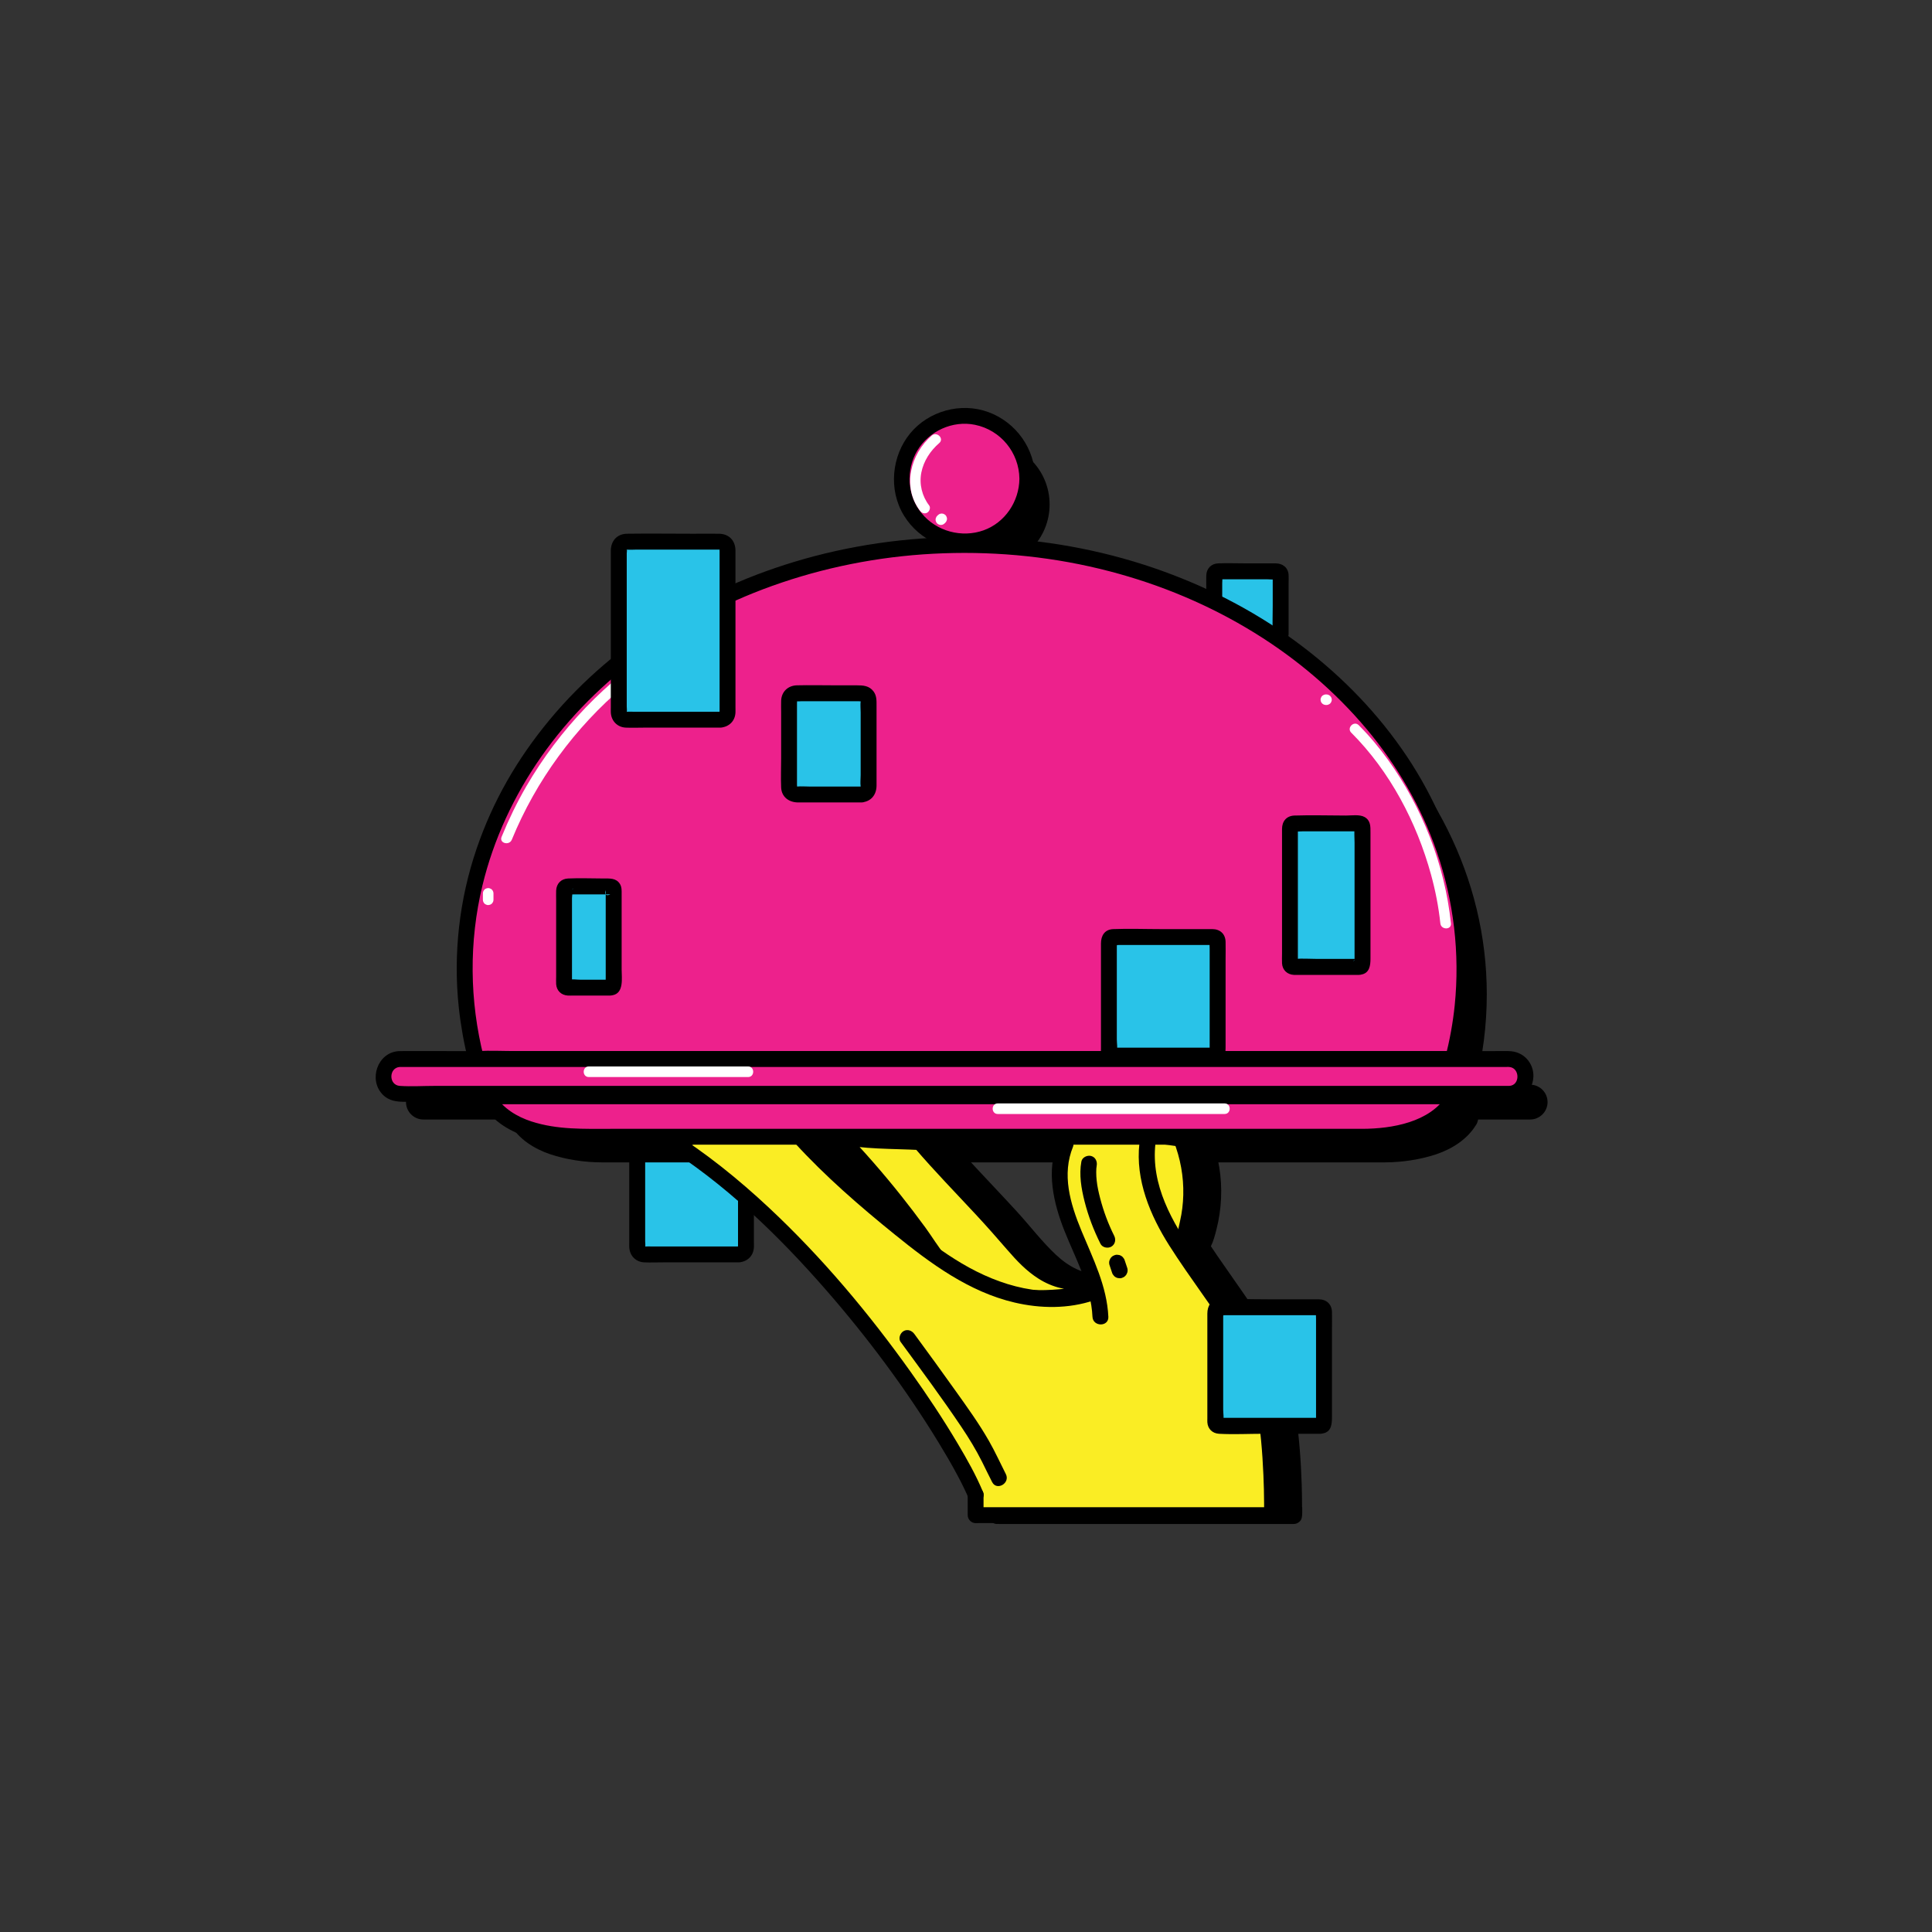 <?xml version="1.0" encoding="UTF-8"?>
<svg xmlns="http://www.w3.org/2000/svg" id="Layer_1" viewBox="0 0 500 500">
  <rect x="0" y="0" width="500" height="500" fill="#333333" stroke="none"/>
  <defs>
    <style>.cls-1{fill:#ed218c;}.cls-2{fill:#fff;}.cls-3{fill:#faed24;}.cls-4{fill:#29c3e8;}</style>
  </defs>
  <g>
    <rect class="cls-4" x="164.9" y="278.58" width="28.14" height="46.07" rx="2" ry="2"></rect>
    <path d="m191.22,322.59c-4.65,0-9.3,0-13.95,0h-8.37c-.66,0-1.33-.04-1.99,0-.34.02.01,0-.02.03.19-.1-.01.41.08.04.1-.41,0-.97,0-1.39v-2.61c0-2.62,0-5.25,0-7.87,0-6.4,0-12.8,0-19.19,0-2.53,0-5.07,0-7.6v-2.4c0-.27.12-.88,0-1.13-.09-.2.02.37-.23.16.05.04.26,0,.33,0,.76.08,1.57,0,2.34,0h8.78c3.09,0,6.17,0,9.26,0h2.84c.25,0,.51.02.77,0,.32-.02,0-.01.02-.03-.2.11.01-.41-.08-.04-.04.16,0,.36,0,.53v2.03c0,2.36,0,4.73,0,7.09,0,10.71,0,21.42,0,32.14,0,.1-.04.3,0,.4.06.13-.01-.13.23-.15-1.11.09-2.05.88-2.05,2.05,0,1.04.94,2.14,2.05,2.05,2.22-.18,3.8-1.7,3.88-3.96.02-.44,0-.89,0-1.33,0-2.14,0-4.27,0-6.41,0-6.67,0-13.35,0-20.02v-14.07c0-2.58-1.64-4.36-4.27-4.39-2.29-.02-4.57,0-6.86,0-5.64,0-11.28-.08-16.92,0-2.64.04-4.21,1.89-4.21,4.44v5.27c0,11.74,0,23.48,0,35.22,0,.43-.02.86,0,1.29.09,2.2,1.66,3.86,3.88,3.96,1.61.07,3.24,0,4.86,0,6.09,0,12.19,0,18.28,0h1.36c2.64,0,2.65-4.11,0-4.11Z"></path>
  </g>
  <g>
    <path d="m395.99,280.71h-14.16c1.93-7.53,2.95-15.34,2.95-23.36,0-60.57-57.92-109.68-129.37-109.68s-129.37,49.11-129.37,109.68c0,8.02,1.02,15.83,2.95,23.36h-19.41c-2.48,0-4.51,2.03-4.51,4.51s2.03,4.51,4.51,4.51h36.34l-13.22.63c.37.14-.23.59-.59.76,2.25,3.72,6.15,6.2,10.26,7.59,4.11,1.39,8.98,2.11,13.33,2.11h202.71c4.34,0,9.21-.72,13.33-2.11,4.11-1.39,8.01-3.88,10.26-7.59.19-.2.41-.77.54-1.39h13.46c2.48,0,4.51-2.03,4.51-4.51s-2.03-4.51-4.51-4.51Z"></path>
    <circle cx="255.37" cy="130.55" r="16.27"></circle>
  </g>
  <path d="m336.97,390.03c0-1.94-.03-3.88-.09-5.82-.19-6.03-.64-12.05-1.49-18.03-.85-6.05-2.07-12.24-4.77-17.76-1.89-3.85-4.52-7.42-6.93-10.96-2.84-4.18-5.78-8.29-8.64-12.45-.56-.82-1.12-1.64-1.67-2.48.68-1.37,1.07-2.93,1.43-4.32.68-2.64,1.08-5.38,1.2-8.1.25-5.4-.65-10.88-2.62-15.91-.26-.67-.76-1.44-1.56-1.56-1.91-.27-3.83-.54-5.74-.8-1.65-.23-3.92-1-5.46-.11-.83.48-1.33,1.29-1.66,2.19-4.27-.18-8.57.15-12.76.99-.95.19-1.92.44-2.7,1.01-.16-.83-.86-1.59-1.63-1.8-1.28-.35-2.29.44-2.74,1.56-3.04,7.43-1.13,15.77,1.71,22.94,1.42,3.57,3.12,7.12,4.53,10.75-.09.03-.18.08-.27.12-4.44.74-8.7-1.82-11.82-4.74-3.63-3.4-6.68-7.43-10.03-11.1-3.47-3.8-7.03-7.51-10.53-11.28-1.74-1.87-3.48-3.76-5.17-5.68-.79-.89-1.55-2.07-2.5-2.79-1.06-.8-2.91-.56-4.19-.6-5.94-.21-11.93-.14-17.76-1.44-2.15-.48-3.75,2.08-2.17,3.73,5.34,5.57,10.42,11.39,15.21,17.44.12.16.24.32.36.47-2.96-2.47-5.9-4.96-8.77-7.53-4.67-4.18-9.22-8.5-13.45-13.13-1.34-1.47-3.26-.41-3.68,1.08-7.28.33-14.7.88-21.9,1.09-1.71.05-2.38.7-3.86,1.32-1.9-1.32-3.83-2.61-5.8-3.84-2.44-1.52-4.69,2.34-2.25,3.85,16.08,10.02,29.94,23.41,42.35,37.63,10.76,12.33,20.61,25.55,29.16,39.52,1.67,2.73,3.29,5.5,4.81,8.33.6,1.11,1.17,2.23,1.73,3.36.22.46.44.92.66,1.39.1.22.2.45.3.67.01.03.02.04.03.07v4.87c0,.57.25,1.17.65,1.58.39.39,1.02.68,1.58.65.07,0,.14-.02.21-.03.09.01.18.03.28.03h76.19c.56,0,1.01-.18,1.36-.45.39-.27.69-.66.79-1.17.18-.89.11-1.86.11-2.76Zm-.13,1.57h.02c.03.19.05.39.08.58,0-.21-.05-.4-.1-.58Z"></path>
  <g>
    <g>
      <path class="cls-3" d="m304.44,323.24c.98-.68,1.47-1.86,1.86-2.99,2.83-8.22,2.61-17.46-.61-25.53-2.63-.37-5.91-.82-8.54-1.19-.32-.05-.66-.09-.95.06-.36.18-.53.6-.65.99-1.55,4.95-.83,10.39,1.02,15.23s4.92,9.17,7.86,13.44Z"></path>
      <path d="m305.9,324.69c1.94-1.51,2.61-4.32,3.2-6.58.68-2.63,1.08-5.36,1.2-8.07.25-5.39-.65-10.85-2.62-15.87-.24-.62-.7-1.33-1.43-1.43-1.89-.27-3.78-.53-5.68-.79-1.74-.24-4.06-1.03-5.63.04s-1.81,3.52-2.04,5.22c-.27,1.94-.29,3.89-.07,5.84.93,8.07,5.35,14.71,9.85,21.24.63.91,1.8,1.33,2.81.74.9-.53,1.37-1.89.74-2.81-2.87-4.16-5.94-8.37-7.73-13.14-.87-2.32-1.51-4.77-1.67-7.25-.08-1.22-.08-2.45.06-3.66.12-1.03.24-2.51.87-3.36l-.74.74c-.12.09-.23,0,.33.08.38.05.76.11,1.15.16.73.1,1.46.2,2.19.3,1.49.21,2.98.41,4.47.63l-1.43-1.43c1.75,4.46,2.62,9.18,2.5,13.97-.06,2.3-.33,4.57-.85,6.81-.42,1.84-.8,4.51-2.38,5.74-.88.68-.72,2.19,0,2.91.86.86,2.03.68,2.91,0Z"></path>
    </g>
    <g>
      <path class="cls-3" d="m280.29,331.55c-3.8.77-7.78-.55-10.98-2.73s-5.76-5.16-8.27-8.11c-7.28-8.54-15.62-16.59-22.9-25.13-7.08-.4-14.28-.06-21.19-1.64,9.21,9.59,17.63,19.94,25.12,30.93,7.61,11.14,25.08,12.57,38.32,9.99,1.06-.21,2.25-.56,2.68-1.55s-1.99-2.48-2.79-1.76Z"></path>
      <path d="m279.74,329.57c-4.53.84-8.89-1.74-12.09-4.71-3.63-3.38-6.66-7.4-9.99-11.06s-7.08-7.57-10.62-11.37c-1.76-1.89-3.5-3.79-5.22-5.73-.79-.9-1.62-2.29-2.66-2.9s-2.91-.37-4.08-.41c-5.89-.2-11.82-.15-17.6-1.44-1.98-.44-3.46,1.91-2,3.43,5.28,5.51,10.31,11.25,15.04,17.23,2.32,2.93,4.57,5.93,6.75,8.98,1.9,2.66,3.6,5.54,5.95,7.84,8.18,7.96,21.05,9.38,31.9,8.25,1.65-.17,3.29-.4,4.92-.69s3.44-.71,4.48-2.18c2.14-3.01-2.42-7.02-5.29-5.05-2.16,1.49-.11,5.05,2.07,3.55-.32.22-.85-.02-.11.31l-.05-.03c.19.19.21.21.07.08l-.08-1.16c.22-.2.18-.2-.11,0-1.08.29-2.16.53-3.27.71-2.38.38-4.78.58-7.18.65-4.95.14-9.93-.33-14.67-1.81-4.27-1.33-8.25-3.58-11.16-7.02-1.94-2.3-3.5-4.96-5.28-7.39-2-2.74-4.06-5.44-6.17-8.1-4.7-5.92-9.68-11.61-14.91-17.07l-2,3.43c7.14,1.59,14.47,1.33,21.73,1.72l-1.45-.6c5.18,6.06,10.76,11.76,16.18,17.61,2.65,2.86,5.22,5.78,7.77,8.73s4.99,5.53,8.13,7.53c3.6,2.3,7.84,3.4,12.08,2.62,1.09-.2,1.71-1.52,1.43-2.53-.32-1.15-1.43-1.64-2.53-1.43Z"></path>
    </g>
    <path class="cls-3" d="m209.47,293.67c10.17,14.84,24,27.17,39.92,35.57,5.92,3.13,12.23,5.75,18.88,6.5,4.3.49,8.69.19,12.89-.89,1-.26,2.13-.69,2.42-1.68.18-.63-.05-1.3-.28-1.92-2.05-5.32-4.7-10.4-6.43-15.84-1.73-5.43-2.48-11.4-.65-16.8.34-1,.79-2.01,1.61-2.68.8-.65,1.84-.9,2.85-1.1,4.59-.92,9.31-1.23,13.98-.93.74.05,1.54.13,2.09.63.83.75.74,2.04.66,3.16-.74,9.62,3.74,18.87,9.02,26.94,5.28,8.07,11.54,15.64,15.12,24.6,1.85,4.62,2.94,9.51,3.86,14.41,1.48,7.9,2.54,15.89,3.17,23.9.06.72.09,1.52-.36,2.1-.54.69-1.53.76-2.4.78-22.59.54-45.18,1.07-67.76,1.61-1.97.05-5.33.03-5.92-1.85-3.61-11.45-29.87-49.8-36.91-58.35-10.77-13.08-22.81-22.49-36.22-35.45,1.71-.64,2.34-1.39,4.17-1.44,8.66-.26,17.66-1.02,26.32-1.27Z"></path>
    <path d="m205.69,295.8c7.9,8.64,16.82,16.37,25.91,23.72,9.23,7.48,19.17,14.81,30.95,17.57,6.77,1.59,13.96,1.66,20.59-.57,2.49-.84,1.42-4.81-1.09-3.96-11.28,3.79-23.25.27-33.14-5.59-4.89-2.89-9.41-6.33-13.83-9.89s-8.68-7.16-12.87-10.91c-4.72-4.22-9.33-8.6-13.61-13.28-1.79-1.96-4.69.96-2.91,2.91h0Z"></path>
    <path d="m286.84,340.79c-.36-7.95-3.96-15-6.94-22.21s-5.14-14.65-2.19-21.84c.42-1.03-.46-2.26-1.43-2.53-1.18-.32-2.1.4-2.53,1.43-3.05,7.42-1.11,15.75,1.73,22.9,2.86,7.21,6.89,14.32,7.25,22.24.12,2.63,4.23,2.65,4.11,0h0Z"></path>
    <path d="m294.88,295.92c-1.07,9.43,2.78,18.62,7.74,26.44,5.37,8.45,11.55,16.36,16.86,24.86,1.61,2.59,2.71,4.84,3.6,7.68s1.57,5.89,2.1,8.89c1.03,5.92,1.53,11.94,1.79,17.95.11,2.47.17,4.94.18,7.41,0,.71,0,1.42,0,2.14,0,.2-.02.4-.01.6.01.33-.17.39.07-.32l4.04.55s0,0,0,0c-.09-2.64-4.2-2.65-4.11,0,0,0,0,0,0,0,.27,2.22,3.27,2.88,4.04.55.26-.79.1-1.87.1-2.67,0-1.99-.03-3.97-.09-5.96-.19-6.04-.65-12.07-1.5-18.06-.86-6.02-2.08-12.2-4.8-17.69-1.94-3.89-4.6-7.51-7.04-11.09-2.84-4.16-5.76-8.27-8.62-12.42-5.88-8.54-11.42-18.09-10.2-28.86.12-1.1-1.03-2.05-2.05-2.05-1.21,0-1.93.95-2.05,2.05h0Z"></path>
    <path d="m171.33,296.12c16.13,10.05,30.03,23.49,42.47,37.75,10.75,12.33,20.6,25.54,29.13,39.5,1.66,2.72,3.27,5.46,4.77,8.27.6,1.11,1.18,2.24,1.73,3.38.23.48.46.97.69,1.46.09.2.18.41.27.61.04.09.08.18.12.27.15.34-.2-.49,0,.02.42,1.03,1.36,1.75,2.53,1.43.97-.27,1.86-1.49,1.43-2.53-1.83-4.45-4.23-8.67-6.69-12.81-3.74-6.29-7.8-12.39-12.04-18.34-10.86-15.24-23-29.72-36.68-42.52-7.93-7.42-16.44-14.3-25.67-20.05-2.25-1.4-4.32,2.15-2.07,3.55h0Z"></path>
    <path d="m250.44,386.84c0,1.76,0,3.52,0,5.28,0,1.07.94,2.1,2.05,2.05s2.05-.9,2.05-2.05c0-1.76,0-3.52,0-5.28,0-1.07-.94-2.1-2.05-2.05s-2.05.9-2.05,2.05h0Z"></path>
    <path d="m252.98,394.17h76.19c2.64,0,2.65-4.11,0-4.11h-76.19c-2.64,0-2.65,4.11,0,4.11h0Z"></path>
    <g>
      <path d="m279.86,300.6c-.63,3.42-.02,6.98.82,10.31.96,3.79,2.37,7.49,4.12,10.98.5.99,1.9,1.27,2.81.74,1.01-.59,1.24-1.82.74-2.81-1.55-3.09-2.76-6.36-3.63-9.7-.39-1.51-.74-3.04-.9-4.59-.08-.72-.12-1.44-.12-2.17s.04-1.23.12-1.66c.2-1.09-.3-2.22-1.43-2.53-1-.27-2.33.34-2.53,1.43h0Z"></path>
      <path d="m287.12,327.33l.66,1.98c.06.27.19.5.37.7.14.22.34.4.58.53.24.15.49.23.76.24.27.06.55.05.82-.04l.49-.21c.31-.18.55-.43.74-.74l.21-.49c.1-.36.1-.73,0-1.09-.22-.66-.44-1.32-.66-1.98-.06-.27-.19-.5-.37-.7-.14-.22-.34-.4-.58-.53-.24-.15-.49-.23-.76-.24-.27-.06-.55-.05-.82.04l-.49.21c-.31.18-.55.43-.74.74l-.21.49c-.1.36-.1.73,0,1.09h0Z"></path>
    </g>
    <path d="m233.09,347.3c5.32,7.27,10.7,14.51,15.72,21.99,1.97,2.93,3.8,5.93,5.38,9.09.86,1.73,1.69,3.46,2.57,5.18,1.2,2.36,4.75.28,3.55-2.07-1.46-2.87-2.79-5.82-4.39-8.61-2.55-4.46-5.58-8.66-8.56-12.84-3.53-4.96-7.12-9.89-10.72-14.8-.65-.89-1.78-1.34-2.81-.74-.88.52-1.4,1.91-.74,2.81h0Z"></path>
  </g>
  <g>
    <rect class="cls-4" x="314.25" y="147.86" width="17.19" height="17.19" rx="1" ry="1"></rect>
    <path d="m330.53,163h-13.54c-.42,0-.84,0-1.26,0-.13,0-.42-.06-.55,0,.44-.21,1.01,1.81,1.13.9.04-.3,0-.64,0-.95v-8.02c0-1.32,0-2.65,0-3.97,0-.67.1-1.44,0-2.11s-1.72.97-1.04,1.07c.26.04.55,0,.81,0h3.3c2.84,0,5.68,0,8.52,0,.77,0,1.67.13,2.43,0,.8-.14-1.1-.77-.95-1.11-.06.14,0,.45,0,.6v7.39c0,2.33-.1,4.67,0,7,.04,1.01-.32-.63,1.14-.8-1.1.13-2.05.85-2.05,2.05,0,1.01.94,2.18,2.05,2.05,1.67-.19,2.87-1.23,2.97-2.97.01-.2,0-.39,0-.59v-3.39c0-3.05,0-6.09,0-9.14,0-.73.04-1.48,0-2.21-.1-1.89-1.53-3-3.34-3h-7.74c-2.37,0-4.76-.09-7.14,0-1.83.07-3.04,1.35-3.09,3.16-.02.9,0,1.8,0,2.7,0,3.1,0,6.19,0,9.29,0,.96-.02,1.93,0,2.89.03,1.79,1.16,3.18,3.03,3.26,2.28.09,4.58,0,6.85,0h7.96c.16,0,.33,0,.49,0,2.64,0,2.65-4.11,0-4.11Z"></path>
  </g>
  <g>
    <rect class="cls-4" x="314.51" y="338.31" width="28.14" height="30.68" rx="1" ry="1"></rect>
    <path d="m341.74,366.94c-7.98,0-15.97,0-23.95,0h-1.88c-1.31,0,.91.11.65,1.09.24-.95,0-2.28,0-3.25,0-4.84,0-9.68,0-14.52,0-2.34,0-4.69,0-7.03v-2.42c0-.41.11-1,0-1.39-.09-.33.54-.72-.57.38-1.01,1.01-.71.48-.34.57.44.11,1.04,0,1.49,0h6.1c4.97,0,9.95,0,14.92,0h2.35c.26,0,.92.13,1.16,0,.11-.06-1.04-1.14-1.08-1.08-.05.07,0,.3,0,.39-.06.54,0,1.13,0,1.67,0,8.68,0,17.37,0,26.05,0,.16-.02.34,0,.5.1.67-.8-.65.6-.88-1.1.18-1.71,1.54-1.43,2.53.32,1.17,1.43,1.61,2.53,1.43,2.44-.4,2.42-2.71,2.42-4.59v-6.13c0-5.36,0-10.73,0-16.09,0-1.54.04-3.08,0-4.61-.05-2.07-1.44-3.3-3.46-3.3h-13.24c-4.12,0-8.27-.16-12.38,0-2.22.09-3.17,1.7-3.17,3.7v5.22c0,5.4,0,10.79,0,16.19v5.65c0,.35-.02.7,0,1.05.1,1.72,1.31,2.89,3.02,2.99,3.81.21,7.7,0,11.51,0h13.91c.28,0,.56,0,.84,0,2.64,0,2.65-4.11,0-4.11Z"></path>
  </g>
  <g>
    <g>
      <path class="cls-1" d="m376.06,274.07c1.93-7.53,2.95-15.34,2.95-23.36,0-60.57-57.92-109.68-129.37-109.68s-129.37,49.11-129.37,109.68c0,8.02,1.02,15.83,2.95,23.36h252.85Z"></path>
      <path d="m378.04,274.62c3.83-15.13,4.01-31.05.4-46.24-2.94-12.35-8.36-24.11-15.63-34.51-7.56-10.82-16.98-20.18-27.61-27.97-11.16-8.17-23.64-14.49-36.72-18.95-13.95-4.76-28.64-7.35-43.36-7.88-14.89-.53-29.91,1.08-44.33,4.86-13.56,3.56-26.66,9.07-38.57,16.47-11.25,6.98-21.51,15.67-29.97,25.87s-14.7,21.1-18.86,33.25c-4.53,13.21-6.15,27.45-4.64,41.34.51,4.64,1.33,9.23,2.47,13.75.22.87,1.09,1.51,1.98,1.51h242.57c3.28,0,6.57.06,9.85,0,.14,0,.28,0,.43,0,2.64,0,2.65-4.11,0-4.11h-242.57c-3.27,0-6.59-.17-9.85,0-.14,0-.28,0-.43,0l1.98,1.51c-3.68-14.52-3.84-29.81-.32-44.37,2.89-11.98,8.17-23.26,15.23-33.34,7.21-10.29,16.3-19.29,26.46-26.66,10.86-7.89,22.95-14.05,35.67-18.35,13.51-4.57,27.67-7.11,41.92-7.61,14.49-.51,29.03,1,43.06,4.67,13.19,3.44,25.87,8.75,37.48,15.92,10.9,6.73,20.77,15.09,29.01,24.91,7.88,9.39,14.18,20.2,18.17,31.8,4.38,12.73,5.97,26.27,4.62,39.67-.46,4.52-1.29,8.99-2.4,13.4-.65,2.56,3.31,3.66,3.96,1.09Z"></path>
    </g>
    <g>
      <rect class="cls-1" x="99.3" y="274.07" width="295.43" height="9.01" rx="4.51" ry="4.51"></rect>
      <path d="m390.58,281.03c-2.65,0-5.3,0-7.95,0-7.2,0-14.4,0-21.6,0h-31.87c-12.91,0-25.83,0-38.74,0-14.07,0-28.15,0-42.22,0-14.06,0-28.11,0-42.17,0-13.01,0-26.02,0-39.04,0-10.76,0-21.51,0-32.27,0-7.45,0-14.89,0-22.34,0-2.94,0-5.96.2-8.9,0s-2.89-4.69-.03-4.9c.18-.01.37,0,.56,0,1.37,0,2.73,0,4.1,0,6.21,0,12.41,0,18.62,0h29.7c12.42,0,24.83,0,37.25,0,13.89,0,27.79,0,41.68,0h42.6c13.34,0,26.67,0,40.01,0,11.44,0,22.87,0,34.31,0,8.36,0,16.72,0,25.08,0h12.46c.24,0,.49-.02.74,0,2.83.19,2.9,4.77.03,4.9-2.63.13-2.65,4.24,0,4.11,5.36-.26,8.2-6.71,4.75-10.88-1.25-1.51-3.06-2.22-4.98-2.24-1.15-.02-2.3,0-3.45,0-5.97,0-11.95,0-17.92,0-9.84,0-19.67,0-29.51,0-12.53,0-25.07,0-37.6,0-14.1,0-28.21,0-42.31,0-14.4,0-28.8,0-43.2,0h-40.82c-11.54,0-23.08,0-34.62,0h-25.03c-3.98,0-7.96-.02-11.93,0-.3,0-.6,0-.9.02-5.35.4-7.73,7.32-4.11,11.15,1.7,1.8,3.8,1.96,6.03,1.96h14.5c9,0,17.99,0,26.99,0,12.03,0,24.05,0,36.08,0,13.84,0,27.69,0,41.53,0s28.85,0,43.28,0c13.87,0,27.75,0,41.62,0,12.18,0,24.36,0,36.54,0,9.22,0,18.45,0,27.67,0h15.44c.66,0,1.32,0,1.98,0,2.64,0,2.65-4.11,0-4.11Z"></path>
    </g>
    <g>
      <path class="cls-1" d="m375.64,283.72H126.93c.37.14-.23.59-.59.76,2.25,3.72,6.14,6.2,10.26,7.59,4.11,1.39,8.98,2.11,13.33,2.11h202.71c4.34,0,9.21-.72,13.33-2.11,4.11-1.39,8.01-3.88,10.26-7.59-.36-.17-.96-.62-.59-.76Z"></path>
      <path d="m375.64,281.66H126.93c-1.77,0-2.72,2.25-1.45,3.51l.12.12-.53-2-.06.16.53-.91c.02.1-.05.16-.23.16-.95.53-1.32,1.88-.74,2.81,5.99,9.6,18.39,10.73,28.68,10.73h192.12c7.77,0,15.6.19,22.94-2.87,3.93-1.64,7.41-4.2,9.69-7.85.58-.93.21-2.28-.74-2.81-.18,0-.25-.06-.23-.16l.53.91-.06-.16-.53,2,.12-.12c1.88-1.87-1.03-4.77-2.91-2.91l-.12.12c-.49.48-.77,1.33-.53,2,.32.88.84,1.42,1.65,1.87l-.74-2.81c-4.38,7.01-14.23,8.66-21.83,8.69-1.33,0-2.66,0-3.98,0h-190.57c-6.93,0-13.81.27-20.53-1.91-3.75-1.22-7.31-3.38-9.43-6.78l-.74,2.81c.81-.45,1.33-.99,1.65-1.87.25-.67-.04-1.52-.53-2l-.12-.12-1.45,3.51h248.71c2.64,0,2.65-4.11,0-4.11Z"></path>
    </g>
    <path class="cls-2" d="m132.45,217.33c6.27-15.33,16.35-29.04,28.99-39.74,3.6-3.05,7.42-5.82,11.4-8.34,1.49-.94.11-3.31-1.38-2.37-14.51,9.16-26.71,21.86-35.3,36.71-2.42,4.18-4.52,8.53-6.35,13-.67,1.63,1.98,2.34,2.64.73h0Z"></path>
    <path class="cls-2" d="m124.97,231.21v1.65c0,.35.15.72.4.97.12.13.27.23.44.28.16.09.34.13.53.12.35-.02.72-.13.97-.4s.4-.6.4-.97v-1.65c0-.35-.15-.72-.4-.97-.12-.13-.27-.23-.44-.28-.16-.09-.34-.13-.53-.12-.35.02-.72.13-.97.4s-.4.6-.4.97h0Z"></path>
    <path class="cls-2" d="m349.7,189.61c10,10,16.94,23.2,20.66,36.78,1.13,4.12,1.95,8.32,2.4,12.57.18,1.74,2.92,1.75,2.74,0-1.59-15.14-7.4-30.01-16.31-42.35-2.29-3.16-4.79-6.17-7.55-8.93-1.25-1.25-3.18.69-1.94,1.94h0Z"></path>
    <path class="cls-2" d="m343.29,179.72h-.16c-.19,0-.36.03-.53.12-.17.06-.32.15-.44.28-.13.12-.23.27-.28.44-.09.16-.13.34-.12.53l.05.36c.07.23.18.43.35.6l.28.21c.21.12.44.19.69.19h.16c.19,0,.36-.03.53-.12.17-.06.32-.15.44-.28.13-.12.23-.27.28-.44.09-.16.13-.34.12-.53l-.05-.36c-.07-.23-.18-.43-.35-.6l-.28-.21c-.21-.12-.44-.19-.69-.19h0Z"></path>
    <path class="cls-2" d="m152.39,278.74h41.21c1.76,0,1.77-2.74,0-2.74h-41.21c-1.76,0-1.77,2.74,0,2.74h0Z"></path>
    <path class="cls-2" d="m258.23,288.3h58.69c1.76,0,1.77-2.74,0-2.74h-58.69c-1.76,0-1.77,2.74,0,2.74h0Z"></path>
  </g>
  <g>
    <rect class="cls-4" x="160.14" y="140.18" width="28.14" height="46.07" rx="2" ry="2"></rect>
    <path d="m186.45,184.2c-4.65,0-9.3,0-13.95,0h-8.37c-.66,0-1.33-.04-1.99,0-.34.02.01,0-.02.03.19-.1-.01.41.08.04.1-.41,0-.97,0-1.39v-2.61c0-2.62,0-5.25,0-7.87,0-6.4,0-12.8,0-19.19v-7.6c0-.8,0-1.6,0-2.4,0-.27.12-.88,0-1.13-.09-.2.02.37-.23.16.05.04.26,0,.33,0,.76.08,1.57,0,2.34,0,2.93,0,5.85,0,8.78,0h9.26c.95,0,1.89,0,2.84,0,.25,0,.51.02.77,0,.32-.02,0-.01.02-.03-.2.11.01-.41-.08-.04-.04.16,0,.36,0,.53v2.03c0,2.36,0,4.73,0,7.09,0,10.71,0,21.42,0,32.14,0,.1-.04.3,0,.4.06.13-.01-.13.23-.15-1.11.09-2.05.88-2.05,2.05,0,1.04.94,2.14,2.05,2.05,2.22-.18,3.8-1.7,3.88-3.96.02-.44,0-.89,0-1.33v-6.41c0-6.67,0-13.35,0-20.02v-14.07c0-2.58-1.64-4.36-4.27-4.39-2.29-.02-4.57,0-6.86,0-5.64,0-11.28-.08-16.92,0-2.64.04-4.21,1.89-4.21,4.44v5.27c0,11.74,0,23.48,0,35.22,0,.43-.02.86,0,1.29.09,2.2,1.66,3.86,3.88,3.96,1.61.07,3.24,0,4.86,0,6.09,0,12.19,0,18.28,0h1.36c2.64,0,2.65-4.11,0-4.11Z"></path>
  </g>
  <g>
    <rect class="cls-4" x="204.19" y="179.42" width="20.58" height="26.2" rx="2" ry="2"></rect>
    <path d="m222.95,203.56h-7.67c-1.9,0-3.81,0-5.71,0-1.1,0-2.26-.11-3.35,0-.43.04.2-.01.04.22.07-.1,0-.51,0-.63v-3.63c0-3.77,0-7.55,0-11.32v-4.72c0-.52,0-1.03,0-1.55,0-.14.07-.55,0-.66.15.23-.45.14-.06.21.37.07.82,0,1.2,0h4.86c3.34,0,6.69,0,10.03,0,.12,0,.58.08.68,0-.25.2-.16-.51-.23-.02-.12.94,0,1.99,0,2.94v11.05c0,1.71,0,3.41,0,5.12,0,.96-.14,2.04,0,2.99.06.41-.07.03.23,0-1.11.09-2.05.88-2.05,2.05,0,1.04.94,2.14,2.05,2.05,2.45-.2,3.86-1.95,3.88-4.33,0-1.24,0-2.49,0-3.73v-12.35c0-1.56,0-3.12,0-4.68,0-1.3.05-2.53-.79-3.65-1.12-1.49-2.72-1.56-4.38-1.56h-5.37c-3.35,0-6.72-.08-10.08,0-2.3.06-3.98,1.65-4.07,3.97-.04.96,0,1.93,0,2.9v11.97c0,2.52-.11,5.07,0,7.59s2.07,3.88,4.42,3.88h4.5c3.72,0,7.44,0,11.16,0h.73c2.64,0,2.65-4.11,0-4.11Z"></path>
  </g>
  <g>
    <rect class="cls-4" x="145.97" y="229.41" width="12.83" height="26.2" rx="1" ry="1"></rect>
    <path d="m157.89,253.55h-7.6c-1,0-2.28-.22-3.25,0-.7.16.86,1.71.99,1.01.05-.25,0-.55,0-.8,0-5.88,0-11.76,0-17.65v-3.7c0-.46.21-1.57,0-1.99-.12-.24,1.16-1.26-.57.47-1.04,1.05-.72.48-.36.57.43.11,1.03,0,1.47,0h4.61c1.38,0,2.77,0,4.15,0,.13,0,.29.03.42,0,.78-.18-1.74,1.1-.99-1.13-.05.14,0,.37,0,.51v6.9c0,3.72,0,7.44,0,11.16v4.09c0,.41-.02.84,0,1.25.05,1.06-.26-.48.6-.62-1.1.18-1.71,1.54-1.43,2.53.32,1.17,1.43,1.61,2.53,1.43,3.07-.5,2.42-4.43,2.42-6.66v-10.57c0-2.97,0-5.94,0-8.9,0-.93.07-1.87-.46-2.71-.97-1.53-2.63-1.39-4.19-1.39-3.05,0-6.13-.14-9.18,0-1.84.08-3.04,1.3-3.12,3.14-.03.82,0,1.65,0,2.48,0,6.59,0,13.18,0,19.76,0,.65-.04,1.31,0,1.95.11,1.71,1.32,2.87,3.02,2.97.48.03.97,0,1.46,0,3.16,0,6.33,0,9.49,0,2.64,0,2.65-4.11,0-4.11Z"></path>
  </g>
  <g>
    <rect class="cls-4" x="286.98" y="242.51" width="28.14" height="30.68" rx="1" ry="1"></rect>
    <path d="m314.21,271.13c-7.98,0-15.97,0-23.95,0h-1.88c-1.31,0,.91.11.65,1.09.24-.95,0-2.28,0-3.25,0-4.84,0-9.68,0-14.52v-7.03c0-.81,0-1.62,0-2.42,0-.41.11-1,0-1.39-.09-.33.54-.72-.57.38-1.01,1.01-.71.48-.34.57.44.11,1.04,0,1.49,0h6.1c4.97,0,9.95,0,14.92,0h2.35c.26,0,.92.13,1.16,0,.11-.06-1.04-1.14-1.08-1.08-.05.07,0,.3,0,.39-.06.54,0,1.13,0,1.67,0,8.68,0,17.37,0,26.05,0,.16-.02.34,0,.5.1.67-.8-.65.6-.88-1.1.18-1.71,1.54-1.43,2.53.32,1.17,1.43,1.61,2.53,1.43,2.44-.4,2.42-2.71,2.42-4.59v-6.13c0-5.36,0-10.73,0-16.09,0-1.54.04-3.08,0-4.61-.05-2.07-1.44-3.3-3.46-3.3h-13.24c-4.12,0-8.27-.16-12.38,0-2.22.09-3.17,1.7-3.17,3.7v5.22c0,5.4,0,10.79,0,16.19v5.65c0,.35-.02.7,0,1.05.1,1.72,1.31,2.89,3.02,2.99,3.81.21,7.7,0,11.51,0h13.91c.28,0,.56,0,.84,0,2.64,0,2.65-4.11,0-4.11Z"></path>
  </g>
  <g>
    <rect class="cls-4" x="333.82" y="213.08" width="18.78" height="37.13" rx="1" ry="1"></rect>
    <path d="m351.69,248.16c-3.65,0-7.3,0-10.94,0-1.83,0-3.73-.15-5.55,0-.08,0-.36-.05-.42,0,.26-.2.86,1.48,1.11,1.06.1-.17,0-.69,0-.88,0-8.51,0-17.02,0-25.52v-5.79c0-.62,0-1.23,0-1.85,0-.27.1-.77,0-1.02-.11-.29.75-.91-.57.42-.89.89-.71.5-.26.57.63.1,1.37,0,2.01,0h6.84c2.17,0,4.33,0,6.5,0,.21,0,1.11.14,1.27,0-.29.25-.86-1.54-1.12-1.06-.04.08,0,.28,0,.37-.12,1.17,0,2.41,0,3.58,0,2.04,0,4.08,0,6.12,0,8.22,0,16.44,0,24.66,0,.12-.02.25,0,.37.11.6-1.15-.65.6-.93-1.1.18-1.71,1.54-1.43,2.53.32,1.17,1.43,1.61,2.53,1.43,2.18-.35,2.42-2.36,2.42-4.11v-4.95c0-5.07,0-10.14,0-15.21,0-4.17,0-8.35,0-12.52,0-1.53.06-3.08-1.52-3.98-1.28-.73-3.4-.39-4.81-.39-4.44,0-8.91-.15-13.35,0-2.07.07-3.21,1.5-3.21,3.47v3.98c0,9.44,0,18.87,0,28.31,0,.83-.05,1.68,0,2.5.11,1.74,1.35,2.89,3.07,2.98.58.03,1.17,0,1.75,0,4.64,0,9.29,0,13.93,0h1.17c2.64,0,2.65-4.11,0-4.11Z"></path>
  </g>
  <g>
    <g>
      <circle class="cls-1" cx="249.6" cy="123.91" r="16.27"></circle>
      <path d="m263.82,123.91c-.06,5.85-3.7,11.35-9.28,13.34s-12.14.32-16-4.39c-3.75-4.56-4.16-11.22-1.14-16.26s9.13-7.85,14.93-6.66c6.64,1.36,11.42,7.19,11.49,13.96.03,2.64,4.13,2.65,4.11,0-.07-7.72-4.91-14.59-12.15-17.25-7.09-2.61-15.44-.31-20.23,5.51s-5.68,14.61-1.62,21.25c4.02,6.58,11.8,9.91,19.35,8.45,8.49-1.65,14.57-9.42,14.65-17.95.03-2.64-4.08-2.65-4.11,0Z"></path>
    </g>
    <path class="cls-2" d="m241.14,112.72c-5.51,4.76-7.74,13.33-3.04,19.46.45.59,1.17.89,1.87.49.58-.33.94-1.29.49-1.87-1.84-2.4-2.61-5.51-2.02-8.5s2.32-5.64,4.64-7.64c1.34-1.15-.61-3.08-1.94-1.94h0Z"></path>
    <path class="cls-2" d="m242.75,133.3l-.22.22c-.13.12-.23.27-.28.44-.09.16-.13.34-.12.53,0,.19.03.36.12.53.06.17.15.32.28.44l.28.21c.21.12.44.19.69.19l.36-.05c.23-.07.43-.18.6-.35l.22-.22c.13-.12.23-.27.28-.44.09-.16.13-.34.12-.53,0-.19-.03-.36-.12-.53-.06-.17-.15-.32-.28-.44l-.28-.21c-.21-.12-.44-.19-.69-.19l-.36.05c-.23.07-.43.18-.6.35h0Z"></path>
  </g>
</svg>
